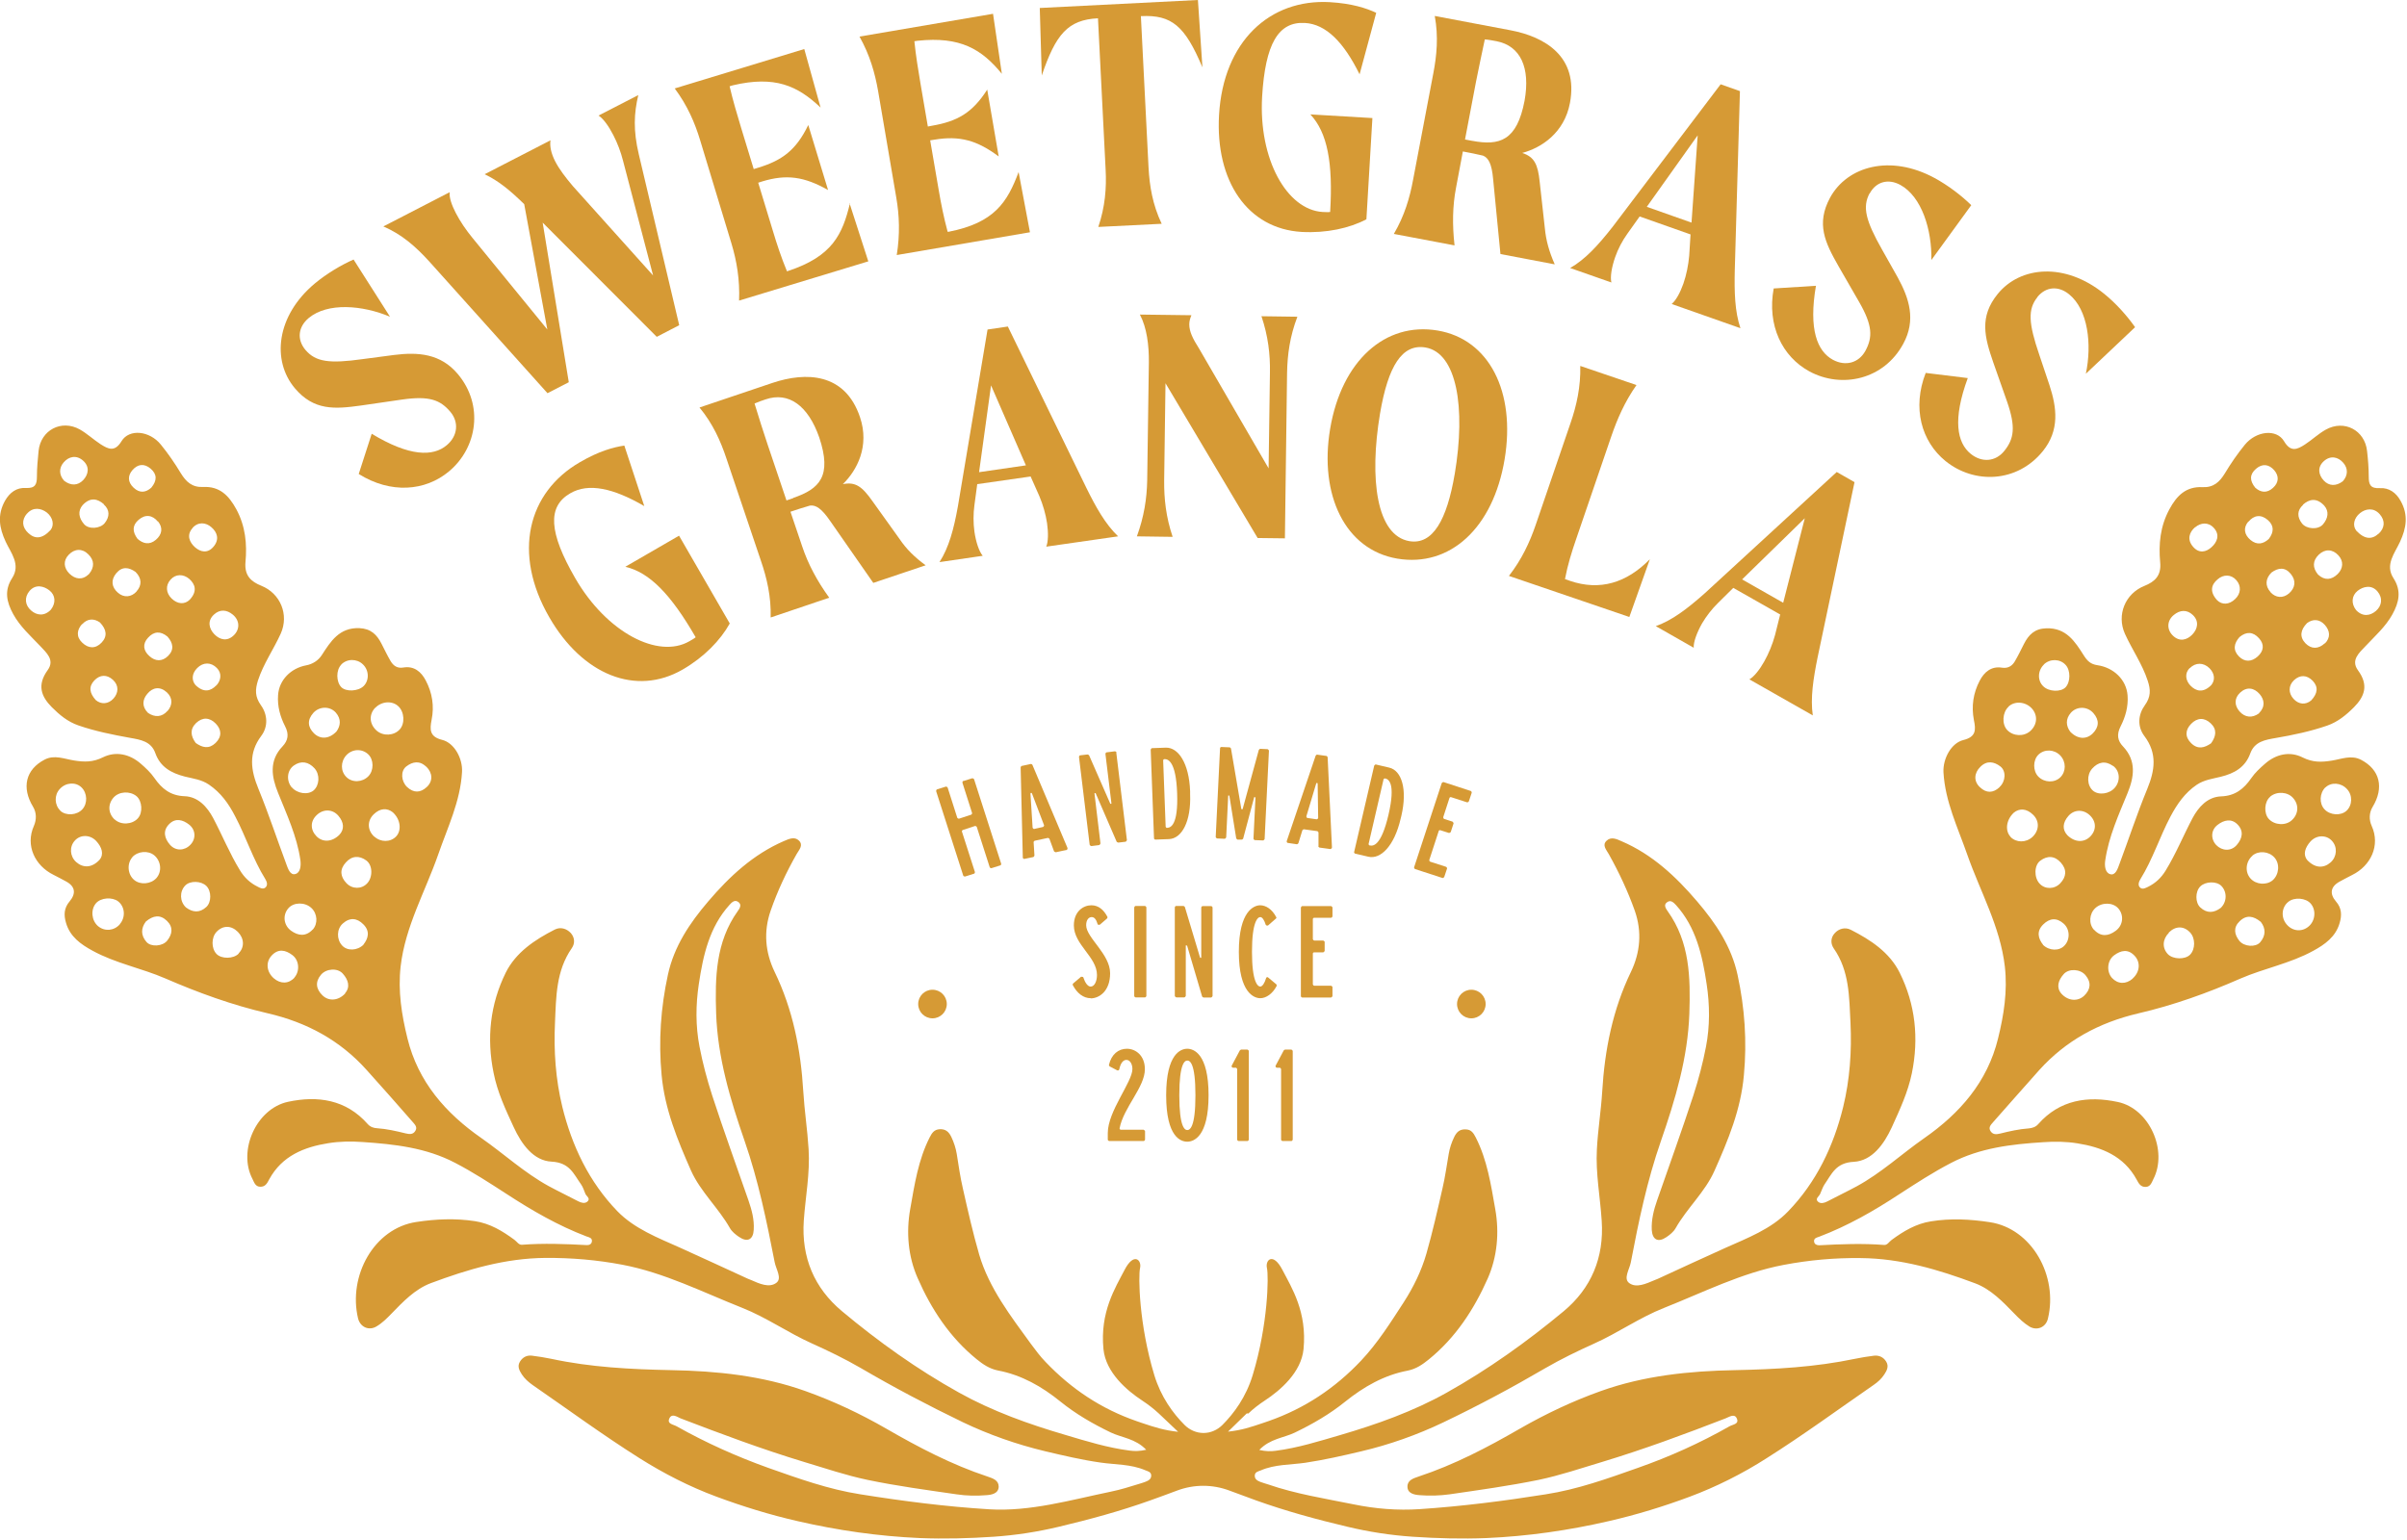 <svg viewBox="0 0 144.73 92.64" xmlns="http://www.w3.org/2000/svg" id="Logos">
  <defs>
    <style>
      .cls-1 {
        fill: #d69a35;
        stroke-width: 0px;
      }
    </style>
  </defs>
  <g>
    <path d="m40.83,32.22l3.05,5.28c-.56,1.01-1.55,2.03-2.83,2.77-2.82,1.63-6.03.31-8.02-3.14-2.22-3.84-1.31-7.51,1.84-9.33,1.15-.67,2.01-.9,2.67-1l1.2,3.64c-1.86-1.08-3.35-1.41-4.45-.77-1.39.8-1.29,2.36.3,5.11,1.89,3.27,4.99,4.87,6.86,3.79.14-.08.27-.15.38-.24-1.49-2.58-2.77-3.9-4.23-4.24l3.23-1.87Z" class="cls-1"></path>
    <path d="m55.66,34l-3.15,1.06-2.59-3.72c-.52-.76-.87-.98-1.22-.93-.36.1-.78.24-1.17.37l.71,2.1c.35,1.05.89,2.06,1.62,3.07l-3.52,1.19c.03-1.27-.23-2.37-.59-3.42l-2.07-6.14c-.35-1.05-.81-2.09-1.62-3.07l4.39-1.48c2-.67,4.36-.62,5.26,2.06.59,1.75-.18,3.2-1.03,4.03.75-.15,1.15.13,1.77,1.01l1.64,2.29c.42.62.91,1.1,1.58,1.59Zm-7.97-4.05c1.59-.54,2.35-1.31,1.57-3.64-.67-1.92-1.84-2.76-3.22-2.29-.21.07-.45.15-.67.25.26.84.52,1.69.79,2.48l1.13,3.35.41-.14Z" class="cls-1"></path>
    <path d="m62.91,32.88c.12-.29.13-.83.05-1.4-.08-.55-.25-1.13-.47-1.65l-.52-1.17-3.21.46-.17,1.27c-.07.51-.07,1.07,0,1.58.09.63.28,1.2.5,1.46l-2.6.38c.56-.87.86-1.97,1.11-3.37l1.78-10.62,1.22-.18,4.71,9.68c.58,1.18,1.15,2.2,1.92,2.94l-4.32.62Zm-1.22-4.88l-2.1-4.82-.72,5.22,2.82-.41Z" class="cls-1"></path>
    <path d="m78.01,19.05c-.45,1.18-.6,2.27-.62,3.38l-.13,9.95-1.64-.02-5.54-9.31-.08,5.85c-.01,1.11.11,2.2.51,3.39l-2.15-.03c.43-1.18.6-2.27.62-3.38l.1-7.08c.01-1.03-.12-2.09-.54-2.88l3.1.04c-.08.18-.13.37-.13.55,0,.43.21.86.58,1.44l4.19,7.22.08-5.76c.02-1.11-.11-2.2-.51-3.39l2.17.03Z" class="cls-1"></path>
    <path d="m79.98,25.79c.69-4.09,3.31-6.44,6.46-5.91,3.1.52,4.71,3.68,4.03,7.75-.69,4.13-3.28,6.5-6.45,5.97-3.14-.53-4.71-3.83-4.04-7.81Zm7.49,2.73c.68-4.03.12-7.3-1.76-7.62-1.4-.23-2.24,1.1-2.73,3.97-.66,3.95-.21,7.35,1.77,7.68,1.4.23,2.25-1.27,2.72-4.04Z" class="cls-1"></path>
    <path d="m99.2,33.65l-1.23,3.46-7.24-2.47c.77-.99,1.25-2.02,1.61-3.07l2.1-6.14c.36-1.05.61-2.16.58-3.42l3.38,1.15c-.71,1.01-1.16,2.05-1.52,3.1l-2.1,6.14c-.27.78-.52,1.58-.68,2.43l.31.11c1.79.61,3.39.12,4.78-1.29Z" class="cls-1"></path>
    <path d="m105.19,40.86c.27-.15.61-.57.89-1.07.27-.48.5-1.04.65-1.59l.31-1.24-2.82-1.6-.91.9c-.37.36-.71.8-.97,1.24-.31.55-.52,1.12-.5,1.46l-2.28-1.3c.97-.34,1.88-1.03,2.95-1.98l7.93-7.29,1.07.61-2.22,10.54c-.26,1.29-.44,2.44-.29,3.49l-3.8-2.16Zm2.03-4.6l1.3-5.09-3.77,3.68,2.48,1.41Z" class="cls-1"></path>
  </g>
  <g>
    <path d="m57.92,46.98l.54-.17s.09.01.11.06l1.63,5.08s0,.09-.05.1l-.54.17s-.08,0-.1-.06l-.78-2.43s-.06-.06-.1-.05l-.73.24c-.05.02-.07.06-.06.1l.78,2.43s0,.09-.05.1l-.54.17s-.09,0-.11-.05l-1.63-5.08s0-.1.05-.11l.54-.17s.09.02.1.06l.58,1.82s.06.07.11.05l.73-.24s.07-.06.05-.1l-.58-1.82s0-.1.04-.11Z" class="cls-1"></path>
    <path d="m63.38,51.21l-.28-.76s-.06-.06-.1-.05l-.79.17s-.06.04-.06.08l.05.81s-.03.08-.07.09l-.53.11c-.05.01-.1-.03-.1-.08l-.13-5.42s.02-.08.06-.09l.56-.12s.07.01.09.06l2.11,5s0,.1-.05.11l-.65.14s-.08-.01-.1-.05Zm-1.2-1.35l.54-.12s.07-.06.06-.1l-.73-1.92c-.02-.05-.09-.04-.09.02l.13,2.05s.05.08.09.07Z" class="cls-1"></path>
    <path d="m67.12,45.26l.64,5.27s-.03.09-.09.1l-.43.05s-.08-.02-.1-.06l-1.26-2.91s-.08-.03-.07.02l.36,3s-.03.09-.08.1l-.47.06s-.09-.03-.1-.08l-.64-5.27c0-.06.03-.11.08-.11l.43-.05s.09.02.1.06l1.27,2.9s.07.03.07-.01l-.36-2.97c0-.06.03-.11.08-.11l.48-.06c.05,0,.1.03.11.09Z" class="cls-1"></path>
    <path d="m71.56,47.59v.16c.07,1.68-.51,2.69-1.27,2.72l-.83.03s-.07-.03-.07-.07l-.2-5.34s.03-.08.07-.09l.83-.03c.76-.03,1.41.94,1.47,2.62Zm-1.38,2.2c.21,0,.67-.16.6-2.08h0c-.07-1.95-.56-2.06-.77-2.05-.04,0-.07.04-.07.09l.15,3.98s.04.07.08.07h.01Z" class="cls-1"></path>
    <path d="m76.04,50.47s-.05.08-.09.08l-.51-.02s-.07-.04-.07-.09l.12-2.47s-.07-.06-.08-.01l-.66,2.48s-.04.06-.09.06h-.25s-.07-.04-.08-.09l-.41-2.55s-.07-.04-.07,0l-.12,2.51s-.05.08-.09.08l-.46-.02s-.08-.04-.08-.09l.26-5.32c0-.06.04-.1.09-.09l.49.02s.07.03.08.08l.62,3.63s.06.04.08,0l.97-3.55s.05-.07.08-.07l.45.02s.08.05.08.09l-.26,5.32Z" class="cls-1"></path>
    <path d="m79.28,50.88v-.81s-.04-.08-.08-.08l-.8-.11s-.07.02-.09.06l-.24.78s-.05.06-.09.06l-.54-.08c-.05,0-.08-.06-.07-.11l1.74-5.14s.05-.07.09-.06l.57.08s.06.04.06.09l.26,5.42s-.04.09-.09.09l-.66-.09s-.07-.04-.07-.08Zm-.66-1.68l.55.08s.09-.03.09-.08l-.03-2.06c0-.06-.07-.07-.09-.01l-.59,1.97s.01.09.06.1Z" class="cls-1"></path>
    <path d="m84.26,49.08l-.04.16c-.38,1.64-1.2,2.46-1.94,2.29l-.81-.19s-.06-.05-.05-.08l1.21-5.21s.05-.07.09-.07l.81.19c.74.17,1.11,1.28.73,2.91Zm-1.9,1.77c.21.05.69.03,1.13-1.85h0c.44-1.91,0-2.14-.21-2.18-.04,0-.08.02-.09.06l-.9,3.89s.02.08.06.08h.01Z" class="cls-1"></path>
    <path d="m86.74,52.81l-1.66-.54s-.07-.06-.05-.11l1.66-5.06s.06-.07.11-.06l1.65.54s.06.06.04.11l-.17.51s-.06.07-.1.06l-.96-.31c-.05-.02-.1.01-.11.06l-.37,1.14s0,.09.06.11l.5.16s.07.07.06.11l-.17.52s-.07.06-.11.05l-.5-.16c-.05-.02-.1,0-.11.04l-.57,1.75s0,.08.06.1l.96.31s.06.06.05.1l-.17.51s-.06.07-.1.06Z" class="cls-1"></path>
  </g>
  <g>
    <path d="m65.59,60.04c-.46,0-.83-.31-1.08-.78-.02-.03-.01-.08.01-.1l.48-.41s.13-.01.14.04c.1.31.26.55.44.55.23,0,.38-.32.38-.7,0-1.08-1.39-1.82-1.39-2.98,0-.85.58-1.21,1.05-1.21.44,0,.75.28.97.7.01.03,0,.07-.03.1l-.43.37s-.12.02-.13-.03c-.08-.28-.19-.43-.36-.43-.16,0-.33.15-.33.49,0,.75,1.44,1.73,1.44,2.89,0,1.1-.68,1.51-1.17,1.51Z" class="cls-1"></path>
    <path d="m68.93,54.58v5.33s-.03.08-.08.08h-.57s-.08-.03-.08-.08v-5.33s.03-.09.08-.09h.57s.08.04.08.09Z" class="cls-1"></path>
    <path d="m72.91,54.6v5.31s-.04.09-.1.09h-.44s-.08-.03-.09-.07l-.9-3.05s-.08-.04-.08,0v3.02s-.04.09-.09.09h-.48s-.09-.04-.09-.09v-5.31c0-.06.04-.1.09-.1h.43s.08.03.09.08l.91,3.03s.07.03.07,0v-3c0-.06.04-.1.09-.1h.49c.06,0,.1.04.1.1Z" class="cls-1"></path>
    <path d="m75.77,54.45c.35,0,.72.24.96.7.03.03.02.08-.01.1l-.48.42s-.11.01-.13-.04c-.09-.29-.21-.47-.33-.47-.15,0-.5.26-.5,2.09s.35,2.09.5,2.09c.12,0,.26-.2.35-.51.02-.06.08-.08.13-.03l.49.41s.03.07.01.1c-.24.46-.63.73-.98.73-.37,0-1.29-.32-1.29-2.79s.92-2.8,1.29-2.8Z" class="cls-1"></path>
    <path d="m80.04,60h-1.74s-.08-.03-.08-.08v-5.33s.03-.09.08-.09h1.74s.08.04.08.09v.53s-.03.08-.08.08h-1.01c-.06,0-.09.04-.09.09v1.2s.03.08.09.08h.53s.09.04.09.08v.55s-.05.08-.09.08h-.53c-.06,0-.09.03-.09.08v1.85s.03.08.09.08h1.01s.08.04.08.08v.54s-.03.08-.08.08Z" class="cls-1"></path>
    <path d="m68.77,67.96s.08.03.08.08v.51s-.03.08-.08.08h-2.08s-.08-.03-.08-.08v-.4c0-1.32,1.48-3.07,1.48-3.85,0-.31-.15-.55-.36-.55-.18,0-.35.17-.43.57-.01.05-.07.08-.12.06l-.46-.24s-.05-.06-.04-.09c.15-.64.57-.97,1.08-.97s1.08.39,1.08,1.23c0,1.08-1.28,2.3-1.52,3.55-.01.05.03.09.08.09h1.38Z" class="cls-1"></path>
    <path d="m72.67,65.88c0,2.5-.9,2.79-1.28,2.79s-1.27-.26-1.27-2.79.9-2.8,1.27-2.8,1.28.28,1.28,2.8Zm-.79,0c0-1.96-.34-2.09-.49-2.09s-.48.17-.48,2.09.33,2.09.48,2.09.49-.15.49-2.09Z" class="cls-1"></path>
    <path d="m74.61,63.13h.4s.08.04.08.09v5.33s-.03.08-.08.08h-.54s-.08-.03-.08-.08v-4.25s-.04-.08-.08-.08h-.17c-.06,0-.1-.07-.08-.12l.49-.92s.04-.04.07-.04Z" class="cls-1"></path>
    <path d="m77.25,63.13h.4s.08.04.08.09v5.33s-.03.08-.08.08h-.54s-.08-.03-.08-.08v-4.25s-.04-.08-.08-.08h-.17c-.06,0-.1-.07-.08-.12l.49-.92s.04-.04.07-.04Z" class="cls-1"></path>
  </g>
  <g>
    <path d="m18.37,21.05c.61.72,1.44.83,3.43.55l1.9-.25c1.43-.18,2.79-.09,3.83,1.15,1.57,1.87,1.17,4.43-.53,5.85-1.43,1.2-3.51,1.36-5.43.16l.78-2.42c2.28,1.38,3.69,1.38,4.51.69.66-.55.75-1.38.22-2.01-.61-.72-1.27-.97-2.89-.74l-2.48.36c-1.58.22-2.84.32-3.99-1.05-1.38-1.65-1.12-4.34,1.21-6.29.71-.59,1.58-1.11,2.33-1.44l2.19,3.44c-1.66-.7-3.75-.87-4.89.08-.63.53-.72,1.28-.2,1.91Z" class="cls-1"></path>
    <path d="m38.38,5.72c-.26,1.1-.31,2.12.03,3.56l2.43,10.28-1.35.7-6.86-6.87,1.57,9.6-1.28.66-7.08-7.89c-.85-.94-1.69-1.67-2.79-2.14l3.99-2.06c-.04.32.12.77.36,1.24.26.51.64,1.06,1.01,1.51l4.5,5.51-1.39-7.54c-.88-.86-1.56-1.41-2.38-1.8l3.96-2.04c-.05.35.03.77.28,1.26.24.47.62.97,1.07,1.5l4.82,5.37-1.81-6.91c-.13-.51-.33-1.05-.58-1.53-.28-.55-.61-1-.89-1.18l2.37-1.22Z" class="cls-1"></path>
    <path d="m51.08,12.22l1.13,3.5-7.77,2.36c.05-1.26-.14-2.38-.46-3.44l-1.88-6.2c-.32-1.06-.77-2.1-1.53-3.12l7.79-2.37.98,3.52c-1.39-1.32-2.75-1.93-5.27-1.34l-.2.06c.2.86.45,1.69.69,2.49l.76,2.49.26-.08c1.45-.44,2.29-1.06,3.02-2.57l1.19,3.91c-1.43-.81-2.5-.96-3.95-.52l-.25.08.88,2.89c.24.8.51,1.62.85,2.44l.06-.02c2.67-.88,3.28-2.2,3.73-4.09Z" class="cls-1"></path>
    <path d="m61.25,10.36l.68,3.61-8.01,1.37c.2-1.24.16-2.38-.03-3.47l-1.09-6.39c-.19-1.09-.5-2.18-1.12-3.28l8.03-1.37.53,3.61c-1.21-1.48-2.49-2.26-5.06-1.99l-.2.03c.09.88.23,1.73.37,2.56l.44,2.57.26-.05c1.5-.26,2.41-.76,3.31-2.17l.69,4.02c-1.31-.98-2.36-1.26-3.86-1.01l-.26.04.51,2.97c.14.83.31,1.68.54,2.53h.06c2.76-.54,3.53-1.78,4.21-3.6Z" class="cls-1"></path>
    <path d="m68.6.97l.46,9.1c.06,1.11.24,2.23.79,3.39l-3.81.19c.41-1.21.5-2.35.44-3.45l-.46-9.1c-1.82.09-2.54.97-3.38,3.44l-.12-4.06,9.51-.48.27,4.05c-1.05-2.49-1.84-3.17-3.69-3.08Z" class="cls-1"></path>
    <path d="m82.52,7.11l-.36,6.08c-1.02.54-2.41.84-3.89.76-3.26-.19-5.2-3.06-4.97-7.04.26-4.42,3.05-6.99,6.67-6.78,1.33.08,2.18.36,2.78.64l-1,3.7c-.95-1.93-2.02-3.02-3.29-3.09-1.6-.09-2.38,1.26-2.57,4.43-.22,3.77,1.49,6.81,3.64,6.94.16,0,.31.02.45,0,.18-2.97-.17-4.78-1.19-5.87l3.73.22Z" class="cls-1"></path>
    <path d="m93.48,15.9l-3.26-.62-.44-4.51c-.08-.91-.28-1.28-.61-1.41-.36-.09-.8-.17-1.21-.25l-.41,2.18c-.21,1.09-.23,2.23-.09,3.47l-3.65-.69c.64-1.09.96-2.18,1.16-3.27l1.21-6.37c.21-1.09.32-2.22.09-3.47l4.55.86c2.08.39,4.1,1.59,3.58,4.37-.34,1.81-1.72,2.7-2.87,3.01.73.24.94.68,1.05,1.74l.31,2.79c.07.74.26,1.41.59,2.16Zm-4.96-7.43c1.65.31,2.69,0,3.15-2.41.36-2-.25-3.3-1.68-3.58-.22-.04-.46-.09-.71-.11-.18.86-.37,1.73-.53,2.55l-.66,3.47.42.08Z" class="cls-1"></path>
    <path d="m100.53,18.27c.24-.2.5-.67.69-1.21.18-.52.3-1.11.35-1.68l.08-1.28-3.06-1.08-.74,1.04c-.3.42-.56.91-.73,1.4-.21.6-.31,1.19-.23,1.53l-2.48-.87c.9-.51,1.67-1.35,2.55-2.47l6.5-8.58,1.16.41-.31,10.77c-.03,1.32,0,2.48.34,3.49l-4.12-1.45Zm1.18-4.89l.37-5.24-3.06,4.3,2.69.95Z" class="cls-1"></path>
    <path d="m112.42,11.62c-.45.83-.24,1.65.75,3.4l.94,1.67c.69,1.26,1.11,2.56.33,3.99-1.16,2.15-3.69,2.71-5.64,1.66-1.64-.89-2.56-2.77-2.15-4.99l2.54-.16c-.45,2.63.08,3.94,1.02,4.45.76.41,1.55.19,1.95-.53.45-.83.44-1.54-.38-2.96l-1.25-2.17c-.79-1.39-1.34-2.52-.49-4.09,1.03-1.89,3.62-2.63,6.29-1.18.81.44,1.62,1.06,2.2,1.63l-2.4,3.3c.04-1.8-.57-3.81-1.87-4.52-.72-.39-1.45-.2-1.84.52Z" class="cls-1"></path>
    <path d="m122.51,17.87c-.59.73-.54,1.57.11,3.47l.61,1.82c.45,1.37.62,2.72-.4,3.98-1.54,1.9-4.12,1.99-5.85.59-1.45-1.18-2.01-3.19-1.19-5.3l2.53.31c-.92,2.5-.65,3.89.18,4.56.67.54,1.49.47,2.01-.17.59-.73.71-1.43.17-2.98l-.83-2.36c-.52-1.51-.85-2.73.27-4.11,1.36-1.67,4.04-1.92,6.4-.01.72.58,1.39,1.34,1.86,2.01l-2.96,2.8c.37-1.76.14-3.85-1.01-4.78-.64-.52-1.39-.47-1.91.17Z" class="cls-1"></path>
  </g>
  <path d="m75.06,85.02c.3-.29.64-.55.99-.78.93-.61,2.19-1.69,2.33-3.09.22-2.24-.71-3.69-1.27-4.77-.56-1.08-1.04-.6-.93-.11.11.48.07,3.39-.86,6.45-.4,1.31-1.12,2.29-1.82,2.99-.3.3-.71.48-1.13.48,0,0,0,0-.01,0-.42,0-.83-.18-1.13-.48-.7-.7-1.42-1.68-1.82-2.99-.93-3.06-.97-5.97-.86-6.45.11-.48-.37-.97-.93.11-.56,1.08-1.49,2.54-1.27,4.77.14,1.4,1.4,2.48,2.33,3.09.35.23.69.49,1,.78l1.16,1.1c-.83-.09-1.37-.26-2.17-.53-.11-.04-.21-.07-.32-.11-2.14-.74-3.93-1.94-5.47-3.55-.32-.33-.6-.7-.88-1.08-1.23-1.69-2.53-3.38-3.12-5.38-.38-1.31-.68-2.64-.98-3.97-.16-.69-.26-1.38-.37-2.08-.06-.37-.17-.7-.33-1.04-.15-.31-.35-.48-.7-.46-.33.02-.46.22-.6.49-.69,1.36-.91,2.84-1.17,4.31-.25,1.4-.13,2.85.45,4.16.82,1.87,1.93,3.56,3.54,4.87.38.31.78.58,1.28.68,1.43.27,2.65.97,3.76,1.87.93.75,1.95,1.34,3.03,1.86.67.32,1.48.36,2.13,1.04-.41.09-.69.09-.99.05-1.32-.17-2.59-.56-3.86-.94-2.22-.65-4.4-1.43-6.41-2.55-2.5-1.39-4.84-3.06-7.04-4.9-1.66-1.39-2.44-3.23-2.29-5.44.1-1.43.38-2.84.29-4.3-.07-1.16-.25-2.31-.32-3.47-.15-2.51-.62-4.92-1.73-7.21-.56-1.17-.67-2.41-.23-3.67.41-1.18.94-2.31,1.56-3.4.15-.26.42-.53.14-.81-.27-.26-.6-.1-.91.03-1.84.8-3.26,2.12-4.54,3.62-1.12,1.31-2.06,2.71-2.43,4.42-.43,1.98-.57,3.97-.38,6.02.19,2.07.96,3.92,1.77,5.76.57,1.27,1.65,2.24,2.34,3.46.12.21.34.39.55.53.5.34.85.16.88-.43.04-.62-.12-1.2-.32-1.78-.73-2.1-1.49-4.19-2.18-6.31-.31-.96-.57-1.94-.76-2.93-.24-1.24-.23-2.52-.04-3.77.26-1.74.64-3.42,1.84-4.75.15-.17.32-.33.53-.18.23.16.09.39-.03.55-1.33,1.86-1.37,4-1.3,6.15.09,2.66.85,5.19,1.71,7.67.83,2.39,1.33,4.84,1.81,7.3.08.42.46.97.1,1.24-.43.32-1.02.05-1.52-.17-.06-.03-.13-.05-.2-.08-1.35-.62-2.71-1.25-4.06-1.86-1.34-.6-2.75-1.14-3.78-2.2-1.7-1.76-2.73-3.92-3.31-6.28-.4-1.65-.52-3.34-.44-5.05.07-1.57.06-3.12,1.01-4.49.21-.3.17-.65-.06-.91-.25-.27-.62-.38-.96-.21-1.2.61-2.34,1.37-2.95,2.59-.94,1.91-1.16,3.94-.73,6.04.23,1.16.72,2.2,1.21,3.26.47,1.02,1.19,2.02,2.28,2.07,1.09.06,1.32.74,1.77,1.37.12.17.18.38.26.57.07.15.33.28.11.47-.15.12-.35.07-.53-.02-.59-.31-1.2-.6-1.79-.92-1.46-.8-2.69-1.94-4.05-2.89-2.14-1.49-3.8-3.38-4.44-5.99-.35-1.42-.58-2.85-.41-4.34.28-2.41,1.48-4.49,2.26-6.73.56-1.62,1.33-3.19,1.43-4.95.05-.81-.46-1.76-1.2-1.94-.76-.19-.74-.62-.63-1.2.17-.83.04-1.63-.35-2.37-.27-.52-.7-.89-1.35-.78-.36.06-.59-.1-.76-.38-.2-.34-.37-.7-.55-1.05-.28-.55-.64-.91-1.34-.94-1.2-.04-1.72.8-2.25,1.62-.21.33-.56.55-.95.62-.9.17-1.62.87-1.68,1.79-.05.67.13,1.3.42,1.87.25.48.18.86-.15,1.21-.83.87-.66,1.84-.27,2.8.53,1.32,1.13,2.6,1.34,4.03.05.36,0,.77-.3.85-.32.09-.45-.34-.55-.61-.56-1.5-1.06-3.02-1.67-4.51-.46-1.12-.62-2.14.17-3.19.43-.57.37-1.3-.02-1.84-.37-.52-.35-.94-.18-1.49.33-1.01.94-1.87,1.37-2.82.51-1.14-.02-2.42-1.17-2.88-.62-.25-1.02-.61-.95-1.42.1-1.09,0-2.16-.55-3.18-.46-.84-1.01-1.39-2-1.34-.66.03-1.02-.31-1.34-.83-.36-.6-.76-1.18-1.2-1.72-.68-.84-1.9-.96-2.36-.21-.41.68-.8.48-1.26.19-.43-.28-.81-.64-1.25-.89-1.11-.62-2.35.04-2.48,1.29-.05.51-.1,1.02-.1,1.54,0,.48-.1.72-.68.69-.53-.03-.95.26-1.24.77-.47.85-.35,1.62.04,2.46.31.67.92,1.37.39,2.19-.49.76-.33,1.44.06,2.16.41.75,1.04,1.31,1.62,1.92.37.4.9.84.46,1.45-.66.91-.39,1.59.24,2.23.47.47.96.88,1.6,1.1,1.01.35,2.06.56,3.11.75.63.11,1.27.21,1.52.92.3.84.96,1.2,1.78,1.41.49.12,1,.18,1.44.48.72.49,1.19,1.15,1.58,1.91.65,1.23,1.07,2.58,1.81,3.77.09.15.18.37,0,.52-.14.11-.31.02-.46-.06-.45-.22-.8-.55-1.06-.98-.62-1.01-1.07-2.12-1.62-3.16-.35-.65-.89-1.27-1.71-1.3-.85-.03-1.37-.45-1.82-1.1-.22-.32-.52-.6-.82-.86-.67-.58-1.5-.76-2.27-.38-.6.3-1.13.29-1.74.19-.58-.09-1.18-.36-1.77-.05-1.13.59-1.4,1.67-.69,2.84.21.35.21.77.05,1.14-.53,1.18.06,2.4,1.18,2.95.25.12.49.26.74.39.57.3.62.73.23,1.2-.35.41-.36.83-.22,1.3.24.83.89,1.29,1.59,1.67,1.38.76,2.95,1.05,4.38,1.67,1.98.86,4.02,1.6,6.13,2.09,2.39.55,4.38,1.64,5.97,3.41.94,1.04,1.86,2.09,2.78,3.14.14.16.3.32.14.55-.14.21-.35.18-.57.13-.57-.14-1.13-.27-1.72-.31-.19-.01-.4-.07-.56-.25-1.3-1.48-3.01-1.72-4.79-1.34-1.91.41-3.03,2.94-2.14,4.64.1.2.17.46.46.47.31.01.42-.2.55-.45.77-1.41,2.1-1.94,3.55-2.17.68-.11,1.37-.12,2.06-.07,1.92.13,3.82.34,5.56,1.25,1.08.56,2.09,1.22,3.11,1.88,1.52.99,3.09,1.9,4.8,2.55.14.05.35.08.32.3-.02.16-.16.23-.31.22-1.3-.07-2.6-.12-3.9-.02-.19.01-.3-.19-.45-.3-.72-.53-1.46-.98-2.37-1.12-1.18-.18-2.35-.13-3.53.05-2.54.38-4.11,3.24-3.5,5.8.13.52.65.76,1.11.48.34-.2.62-.48.9-.77.7-.72,1.41-1.47,2.36-1.83,2.22-.83,4.47-1.5,6.89-1.52,1.57-.01,3.1.12,4.63.41,2.53.48,4.83,1.65,7.2,2.59,1.47.58,2.76,1.5,4.19,2.14,1,.45,1.99.93,2.94,1.48,2,1.17,4.05,2.25,6.14,3.26,1.59.76,3.25,1.34,4.96,1.75,1.1.26,2.2.52,3.33.68.89.13,1.82.09,2.68.46.14.06.34.09.36.29.02.23-.15.33-.33.4-.12.05-.24.08-.36.12-.58.18-1.15.36-1.74.48-2.42.5-4.85,1.21-7.31,1.06-2.6-.16-5.17-.49-7.74-.9-1.92-.3-3.73-.95-5.54-1.59-1.9-.68-3.75-1.51-5.51-2.5-.21-.12-.6-.14-.44-.48.15-.32.46-.09.67,0,2.45.94,4.91,1.86,7.42,2.62,1.27.38,2.53.81,3.82,1.08,1.77.37,3.57.61,5.36.87.59.09,1.21.1,1.8.05.29-.02.72-.09.73-.51,0-.39-.35-.5-.67-.61-2.15-.71-4.15-1.76-6.09-2.88-1.56-.9-3.18-1.66-4.86-2.26-2.6-.93-5.33-1.21-8.08-1.26-2.42-.05-4.83-.17-7.2-.68-.38-.08-.77-.14-1.16-.19-.3-.04-.56.09-.72.35-.18.28-.05.53.11.78.17.26.39.45.64.63,2.14,1.48,4.24,3.02,6.44,4.41,1.46.92,3,1.71,4.62,2.31,1.59.59,3.21,1.09,4.87,1.47,2.43.56,4.87.91,7.35,1.02,1.49.06,2.97.02,4.45-.08,1.32-.09,2.62-.29,3.92-.6,1.85-.44,3.69-.94,5.48-1.58.54-.19,1.07-.39,1.61-.59,1.03-.39,2.15-.39,3.18,0,.53.2,1.07.4,1.6.59,1.79.64,3.62,1.14,5.48,1.58,1.3.31,2.6.51,3.92.6,1.48.1,2.97.14,4.45.08,2.48-.11,4.93-.46,7.35-1.02,1.66-.38,3.29-.88,4.87-1.47s3.16-1.38,4.61-2.31c2.2-1.39,4.3-2.93,6.44-4.41.26-.18.47-.37.64-.63.16-.24.29-.5.11-.78-.16-.26-.42-.38-.72-.35-.39.05-.78.11-1.16.19-2.38.5-4.78.63-7.2.68-2.75.05-5.48.33-8.08,1.26-1.68.6-3.29,1.36-4.86,2.26-1.94,1.12-3.94,2.17-6.09,2.88-.32.11-.68.22-.67.61,0,.42.44.49.73.51.6.05,1.21.03,1.8-.05,1.79-.26,3.59-.51,5.36-.87,1.29-.27,2.55-.7,3.82-1.08,2.51-.76,4.97-1.67,7.42-2.62.21-.08.53-.31.67,0,.16.35-.23.36-.44.48-1.76,1-3.6,1.83-5.51,2.5-1.81.64-3.61,1.29-5.54,1.59-2.51.4-5.03.72-7.57.89-1.34.09-2.68-.02-3.99-.29-1.73-.35-3.46-.62-5.14-1.2-.15-.05-.31-.09-.46-.15-.18-.07-.35-.17-.33-.4.02-.2.21-.23.36-.29.85-.37,1.78-.33,2.68-.46,1.13-.17,2.23-.42,3.33-.68,1.71-.4,3.38-.99,4.97-1.75,2.09-1,4.13-2.09,6.13-3.26.95-.55,1.94-1.03,2.94-1.48,1.43-.64,2.72-1.56,4.19-2.14,2.37-.94,4.67-2.11,7.2-2.59,1.53-.29,3.06-.43,4.63-.41,2.42.02,4.67.69,6.89,1.52.95.36,1.66,1.11,2.36,1.83.28.29.56.56.9.77.46.27.99.04,1.11-.48.62-2.56-.96-5.42-3.5-5.8-1.19-.18-2.35-.24-3.53-.05-.9.14-1.65.59-2.37,1.12-.15.11-.26.32-.45.3-1.3-.1-2.6-.05-3.9.02-.15,0-.29-.06-.31-.22-.03-.22.19-.25.32-.3,1.71-.65,3.28-1.55,4.8-2.55,1.02-.66,2.03-1.32,3.11-1.88,1.74-.91,3.64-1.13,5.55-1.25.69-.05,1.38-.04,2.06.07,1.45.23,2.78.76,3.55,2.17.13.24.24.46.55.45.29-.01.36-.27.46-.47.88-1.71-.23-4.24-2.14-4.64-1.79-.38-3.49-.14-4.79,1.34-.16.18-.37.23-.56.25-.59.04-1.15.17-1.72.31-.22.05-.42.08-.57-.13-.16-.23,0-.39.14-.55.93-1.05,1.85-2.1,2.78-3.14,1.59-1.76,3.57-2.85,5.96-3.41,2.11-.49,4.15-1.22,6.13-2.09,1.43-.62,3-.91,4.38-1.67.7-.38,1.35-.84,1.59-1.67.14-.47.13-.9-.22-1.3-.39-.46-.34-.89.23-1.2.25-.13.49-.27.74-.39,1.12-.55,1.71-1.77,1.18-2.95-.17-.37-.16-.79.05-1.14.71-1.17.44-2.25-.69-2.84-.59-.31-1.19-.04-1.77.05-.62.1-1.14.11-1.74-.19-.77-.39-1.6-.21-2.27.38-.3.26-.6.54-.82.86-.45.65-.97,1.07-1.82,1.1-.82.03-1.36.65-1.71,1.3-.55,1.04-1,2.15-1.62,3.16-.26.43-.61.76-1.06.98-.15.07-.32.17-.46.06-.18-.14-.09-.37,0-.52.74-1.19,1.16-2.54,1.81-3.77.4-.75.86-1.42,1.58-1.91.45-.3.96-.36,1.44-.48.82-.2,1.48-.57,1.78-1.41.26-.71.89-.81,1.52-.92,1.05-.18,2.1-.4,3.11-.75.63-.22,1.13-.63,1.6-1.1.63-.64.91-1.32.24-2.23-.44-.61.08-1.05.46-1.45.57-.61,1.21-1.17,1.62-1.92.39-.71.55-1.4.06-2.16-.53-.81.08-1.51.39-2.19.39-.84.51-1.62.04-2.46-.28-.51-.71-.8-1.24-.77-.58.03-.68-.21-.68-.69,0-.51-.04-1.03-.1-1.54-.13-1.25-1.37-1.91-2.48-1.29-.45.25-.82.61-1.25.89-.46.3-.86.49-1.26-.19-.45-.76-1.67-.63-2.36.21-.44.54-.84,1.12-1.2,1.72-.32.52-.68.86-1.34.83-.99-.05-1.55.5-2,1.34-.55,1.02-.65,2.09-.55,3.18.08.81-.33,1.17-.95,1.42-1.15.46-1.68,1.74-1.17,2.88.43.95,1.04,1.81,1.37,2.82.18.54.2.97-.18,1.49-.39.54-.46,1.26-.02,1.84.79,1.05.63,2.07.17,3.19-.61,1.48-1.11,3.01-1.67,4.51-.1.27-.23.7-.55.61-.3-.08-.36-.49-.3-.85.21-1.42.8-2.71,1.34-4.03.39-.96.55-1.93-.27-2.8-.33-.34-.4-.72-.15-1.21.29-.57.47-1.19.42-1.86-.07-.96-.85-1.68-1.81-1.82-.41-.06-.61-.25-.83-.6-.52-.82-1.05-1.66-2.25-1.62-.7.02-1.06.39-1.34.94-.18.35-.35.71-.55,1.05-.16.27-.4.43-.76.38-.65-.11-1.08.26-1.35.78-.39.74-.51,1.54-.35,2.37.12.58.14,1.01-.63,1.2-.74.18-1.24,1.13-1.2,1.94.1,1.76.86,3.32,1.43,4.95.78,2.23,1.98,4.32,2.26,6.73.17,1.49-.06,2.92-.41,4.34-.64,2.61-2.3,4.5-4.44,5.99-1.36.95-2.58,2.09-4.05,2.89-.59.32-1.2.61-1.79.92-.18.09-.38.14-.53.02-.22-.18.04-.32.11-.47.09-.19.15-.4.26-.57.44-.63.68-1.32,1.77-1.37,1.09-.06,1.81-1.05,2.28-2.07.48-1.06.97-2.1,1.21-3.26.43-2.11.21-4.14-.73-6.04-.61-1.23-1.75-1.98-2.95-2.59-.34-.17-.72-.06-.96.21-.23.25-.27.6-.06.91.95,1.36.93,2.92,1.01,4.49.08,1.71-.04,3.4-.44,5.05-.58,2.36-1.61,4.52-3.31,6.28-1.03,1.07-2.44,1.6-3.78,2.2-1.36.61-2.71,1.24-4.06,1.86-.06.03-.13.05-.2.08-.5.21-1.09.49-1.52.17-.36-.27.02-.82.1-1.24.47-2.47.98-4.92,1.81-7.3.86-2.48,1.62-5.01,1.71-7.67.07-2.16.03-4.29-1.3-6.15-.12-.17-.27-.39-.03-.55.21-.15.38.02.53.18,1.2,1.33,1.58,3.01,1.84,4.75.19,1.25.2,2.53-.04,3.77-.19.99-.45,1.97-.76,2.93-.69,2.11-1.45,4.21-2.18,6.31-.2.57-.35,1.16-.32,1.78.04.59.38.77.88.43.21-.14.43-.32.55-.53.69-1.22,1.78-2.19,2.34-3.46.82-1.84,1.59-3.69,1.77-5.76.19-2.04.05-4.03-.38-6.02-.37-1.71-1.31-3.11-2.43-4.42-1.28-1.5-2.7-2.83-4.54-3.62-.31-.14-.64-.29-.91-.03-.28.27-.01.54.14.81.61,1.09,1.14,2.22,1.56,3.4.44,1.26.33,2.5-.23,3.67-1.1,2.28-1.58,4.69-1.73,7.21-.07,1.15-.26,2.3-.32,3.47-.08,1.45.2,2.87.29,4.3.15,2.21-.63,4.06-2.29,5.44-2.2,1.83-4.54,3.5-7.04,4.9-2,1.12-4.19,1.9-6.41,2.55-1.27.37-2.54.77-3.86.94-.3.04-.59.04-.99-.05.65-.68,1.46-.72,2.13-1.04,1.08-.52,2.1-1.11,3.03-1.86,1.12-.9,2.34-1.6,3.76-1.87.51-.1.9-.37,1.28-.68,1.61-1.31,2.71-3,3.54-4.87.57-1.3.7-2.75.45-4.16-.26-1.47-.48-2.95-1.17-4.31-.14-.27-.27-.48-.6-.49-.36-.02-.55.15-.7.46-.16.33-.27.66-.33,1.02-.12.68-.21,1.37-.37,2.05-.3,1.32-.6,2.64-.97,3.94-.3,1.04-.78,2.02-1.36,2.92-.79,1.22-1.57,2.46-2.57,3.52-1.56,1.65-3.38,2.87-5.55,3.63-.11.04-.21.07-.32.11-.8.27-1.3.44-2.13.53l1.13-1.1ZM11.58,31.75c.34-.38.8-.33,1.13-.04.35.3.5.73.13,1.17-.36.43-.79.32-1.11.04-.34-.3-.53-.74-.15-1.16Zm-2.08-.39c.31.38.25.79-.13,1.11-.39.33-.77.23-1.1-.06-.32-.43-.32-.81.06-1.14.41-.36.84-.29,1.16.1Zm-1.54-3.08c.31-.36.7-.43,1.1-.09.39.34.39.71.04,1.14-.32.29-.69.36-1.07,0-.35-.33-.36-.71-.07-1.05Zm-1.72,2.06c.37.33.36.74.06,1.12-.27.34-.97.4-1.25.06-.31-.36-.39-.78-.08-1.14.46-.49.89-.39,1.28-.05Zm-4.61.55c.36-.41.84-.33,1.19-.06.36.29.46.75.22,1.05-.5.54-.94.56-1.34.18-.37-.34-.42-.78-.07-1.18Zm1.43,5.78c-.39.41-.85.35-1.19.05-.36-.31-.43-.78-.09-1.18.36-.42.86-.29,1.19-.03.37.29.4.76.09,1.16Zm.77-8.86c.31-.36.77-.46,1.17-.1.4.36.33.82,0,1.17-.32.33-.73.35-1.14.04-.32-.35-.32-.78-.03-1.11Zm.3,5.56c.35-.37.81-.4,1.18-.03.37.36.38.78.04,1.19-.4.38-.82.32-1.18-.03-.34-.34-.38-.78-.04-1.13Zm.81,4.18c.32-.36.72-.36,1.07-.11.4.42.46.83.1,1.21-.36.38-.79.37-1.17,0-.37-.35-.32-.77,0-1.12Zm1.88,4.47c-.31.34-.74.36-1.06.09-.38-.42-.44-.81-.09-1.18.34-.36.76-.37,1.12-.04.37.34.34.79.03,1.13Zm1.39-6.44c-.31.34-.76.39-1.12.07-.38-.33-.44-.76-.1-1.17.35-.42.75-.37,1.16-.08.38.38.39.81.06,1.17Zm1.86,7.18c-.33.38-.76.4-1.17.12-.39-.39-.33-.81-.04-1.15.32-.39.76-.46,1.17-.09.38.35.34.79.04,1.13Zm.03-3.3c-.35.34-.76.33-1.12,0-.37-.33-.42-.73-.08-1.1.35-.39.75-.42,1.17-.07.34.38.42.79.03,1.17Zm.22-3.46c-.34-.33-.38-.78-.07-1.13.31-.36.78-.35,1.13-.05.36.32.5.74.03,1.25-.3.3-.73.28-1.09-.07Zm2.64,8.69c-.4.38-.79.28-1.19,0-.3-.41-.37-.82.02-1.2.39-.37.82-.34,1.18.03.36.37.38.79-.01,1.17Zm.04-3.46c-.33.34-.75.46-1.25-.03-.24-.29-.22-.69.11-1.02.36-.36.83-.36,1.18,0,.32.32.25.76-.04,1.06Zm1.07-3.03c-.41.41-.86.28-1.18-.05-.32-.33-.44-.8-.03-1.18.36-.34.78-.3,1.14,0,.42.35.43.87.07,1.23Zm-10.44,10.56c-.36-.34-.38-.94-.03-1.31.36-.39.95-.43,1.3-.09.35.34.38.96.05,1.32-.33.36-.98.4-1.32.09Zm.95,3.09c-.38-.34-.42-.92-.08-1.29.33-.37.92-.37,1.29.03.34.37.47.79.2,1.12-.46.5-.99.51-1.41.14Zm2.63,3.74c-.35.4-.91.45-1.31.12-.4-.34-.46-.99-.13-1.38.29-.34.98-.39,1.34-.11.41.33.45.96.09,1.37Zm-.31-6.29c-.4-.37-.43-.91-.08-1.32.33-.38.99-.42,1.39-.09.34.29.39.99.08,1.33-.34.38-1.02.42-1.39.07Zm1.05,2.26c.34-.37.96-.42,1.33-.11.41.35.47.98.12,1.37-.33.36-.96.42-1.33.11-.4-.33-.45-.99-.11-1.37Zm2.11,5.01c-.28.36-.98.4-1.25.09-.35-.4-.34-.83-.04-1.23.44-.37.86-.44,1.27-.04.39.38.32.8.02,1.18Zm.16-5.76c-.33-.38-.45-.84-.05-1.24.38-.39.83-.26,1.19.02.42.32.43.87.09,1.22-.35.37-.89.39-1.23,0Zm2.19,3.74c-.41.38-.83.33-1.23.03-.38-.36-.39-.96-.04-1.32.29-.3.96-.28,1.27.03.31.31.31.97,0,1.26Zm1.94,2.81c-.31.32-1.03.33-1.33.02-.32-.33-.32-.99,0-1.33.38-.4.88-.4,1.28,0,.39.39.41.93.05,1.29Zm11.28-11.25c.39.38.41.88.03,1.23-.39.36-.79.36-1.18,0-.36-.34-.41-.96-.05-1.24.38-.29.8-.37,1.2.02Zm-3.07-3.53c.38-.4,1.02-.45,1.39-.1.37.34.41,1.05.08,1.4-.35.38-1,.41-1.39.06-.43-.39-.47-.96-.08-1.37Zm-.41,4.11c-.36.37-.97.4-1.32.05-.36-.35-.36-.93,0-1.32.36-.38.94-.4,1.31-.05.34.32.35.97.01,1.32Zm-1.64-6.71c.35-.37.95-.37,1.31-.02.38.36.39.97.04,1.31-.33.32-1.06.35-1.34.06-.31-.32-.32-1.03,0-1.35Zm-1.67,2.9c.36-.4.99-.42,1.35-.02.34.39.29.8.04,1.14-.44.46-.97.48-1.35.11-.39-.39-.41-.81-.04-1.23Zm-1.3,4.48c-.33-.4-.29-1.01.12-1.31.45-.32.89-.23,1.25.16.34.38.3,1.02-.05,1.33-.34.29-.99.2-1.32-.19Zm.17,11.44c-.34.38-.84.4-1.25.04-.44-.39-.49-.97-.13-1.36.4-.44.84-.34,1.24-.04.43.31.47.98.13,1.36Zm1.09-2.89c-.41.44-.87.38-1.3.07-.46-.34-.51-.95-.16-1.35.32-.37.99-.38,1.38-.02.37.34.41.95.08,1.31Zm.25-6.89c.39-.37.94-.36,1.29.04.35.4.38.83.06,1.16-.45.44-1.01.45-1.37.08-.38-.39-.38-.91.02-1.28Zm1.71,10.73c-.41.45-.99.49-1.37.12-.39-.38-.45-.81-.09-1.24.32-.38,1-.42,1.31-.07.34.38.46.81.14,1.18Zm1.1-2.93c-.38.37-.98.39-1.29.05-.34-.37-.33-.99.04-1.32.42-.38.86-.34,1.24.05.41.41.3.84,0,1.22Zm.21-3.68c-.33.35-.89.35-1.24-.02-.37-.39-.42-.82-.04-1.24.37-.42.82-.43,1.24-.12.39.29.39,1.02.04,1.38Zm.44-2.81c-.42-.38-.45-.95-.04-1.35.39-.38.81-.39,1.15-.12.48.44.53,1.1.2,1.45-.34.36-.93.36-1.31.01Zm104.54-4.27c.42.3.46.91.12,1.31-.32.39-.98.48-1.32.19-.36-.31-.39-.95-.05-1.33.36-.4.79-.49,1.25-.16Zm-2.53-3.19c.36-.4.99-.39,1.35.02.37.42.35.84-.04,1.23-.38.37-.91.35-1.35-.11-.25-.34-.3-.75.04-1.14Zm-1.63-2.9c.37-.36.97-.35,1.31.02.31.33.3,1.03,0,1.35-.29.3-1.01.27-1.34-.06-.36-.34-.34-.95.04-1.31Zm.99,5.47c.36.38.36.97,0,1.32-.35.34-.96.32-1.32-.05-.33-.34-.33-.99.01-1.32.37-.35.95-.32,1.31.05Zm-3.65,1.91c-.39.36-.79.37-1.18,0-.38-.35-.36-.85.03-1.23.39-.39.82-.31,1.2-.02.36.28.32.9-.05,1.24Zm.54-4.85c.37-.35,1.01-.3,1.39.1.38.41.35.98-.08,1.37-.39.35-1.03.32-1.39-.06-.33-.35-.29-1.06.08-1.4Zm.12,7.83c-.33-.35-.28-1,.2-1.45.33-.27.76-.26,1.15.12.41.39.38.96-.04,1.35-.39.35-.97.34-1.31-.01Zm1.79,1.44c.43-.32.87-.3,1.24.12.37.42.33.85-.04,1.24-.35.37-.92.37-1.24.02-.34-.36-.34-1.1.04-1.38Zm.17,5.06c-.3-.38-.41-.81,0-1.22.39-.39.82-.43,1.24-.05.38.34.39.96.04,1.32-.31.33-.91.32-1.29-.05Zm2.47,3.06c-.38.36-.96.33-1.37-.12-.32-.37-.2-.8.14-1.18.31-.35,1-.31,1.31.07.36.43.31.86-.09,1.24Zm-1.01-9.65c-.32-.34-.29-.76.06-1.16.35-.4.9-.41,1.29-.04.4.38.4.9.02,1.28-.37.37-.92.36-1.37-.08Zm1.6,5.69c-.33-.36-.29-.97.08-1.31.39-.36,1.06-.35,1.38.02.35.4.3,1.02-.16,1.35-.43.32-.89.38-1.3-.07Zm2.33,2.93c-.41.36-.9.34-1.25-.04-.34-.38-.29-1.05.13-1.36.41-.3.84-.4,1.24.04.36.39.31.97-.13,1.36Zm11.58-11.49c.35-.34.94-.3,1.3.09.35.37.33.98-.03,1.31-.34.31-.99.27-1.32-.09-.33-.35-.3-.97.05-1.32Zm-.89,3.24c.37-.4.96-.4,1.29-.03.34.37.3.95-.08,1.29-.42.37-.94.36-1.41-.14-.27-.33-.13-.75.2-1.12Zm.01,3.74c.34.39.28,1.04-.13,1.38-.4.34-.96.29-1.31-.12-.36-.41-.32-1.04.1-1.37.36-.29,1.05-.23,1.34.11Zm-2.44-6.43c.4-.34,1.06-.3,1.39.09.35.4.32.95-.08,1.32-.37.35-1.04.31-1.39-.07-.31-.34-.27-1.04.08-1.33Zm-1.07,3.55c.37-.32.99-.27,1.33.11.34.38.28,1.03-.11,1.37-.37.31-1,.26-1.33-.11-.35-.39-.29-1.02.12-1.37Zm.51,3.98c.3.39.31.82-.04,1.23-.27.31-.96.27-1.25-.09-.3-.38-.38-.8.02-1.18.41-.4.83-.32,1.27.04Zm-2.59-5.84c.36-.28.82-.4,1.19-.02.4.41.28.86-.05,1.24-.34.39-.88.36-1.23,0-.34-.36-.33-.91.09-1.22Zm-1.05,3.71c.31-.31.98-.33,1.27-.03.35.36.34.96-.04,1.32-.4.3-.82.35-1.23-.03-.31-.29-.31-.95,0-1.26Zm-1.89,2.77c.4-.4.9-.41,1.28,0,.32.34.32,1,0,1.33-.3.31-1.02.29-1.33-.02-.36-.37-.34-.9.05-1.29Zm8.06-25.73c.38-.34.82-.44,1.28.05.31.35.24.77-.08,1.14-.29.33-.98.28-1.25-.06-.3-.38-.31-.79.06-1.12Zm-2.82-2.16c.39-.34.79-.27,1.1.09.29.34.28.73-.07,1.05-.38.35-.75.28-1.07,0-.35-.43-.35-.8.04-1.14Zm-.45,3.18c.32-.39.75-.46,1.16-.1.38.33.38.72.06,1.14-.33.3-.7.39-1.1.06-.38-.32-.45-.73-.13-1.11Zm-3.21.34c.33-.28.79-.34,1.13.04.38.42.19.86-.15,1.16-.32.29-.75.39-1.11-.04-.37-.43-.22-.87.13-1.17Zm-1.35,6.5c-.36-.36-.35-.89.07-1.23.36-.3.78-.34,1.14,0,.4.38.29.85-.03,1.18-.32.33-.77.46-1.18.05Zm1.03,1.97c.35-.35.82-.35,1.18,0,.33.33.35.73.11,1.02-.49.49-.92.37-1.25.03-.29-.3-.37-.74-.04-1.06Zm1.28,4.52c-.4.28-.8.38-1.19,0-.39-.38-.37-.8-.01-1.17.36-.37.79-.4,1.18-.03.39.37.32.78.02,1.2Zm.36-8.61c-.47-.52-.34-.94.03-1.25.35-.31.82-.31,1.13.05.31.35.27.81-.07,1.13-.36.35-.79.37-1.09.07Zm1.35,2.22c.42-.35.82-.32,1.17.07.34.37.29.77-.08,1.1-.37.33-.78.34-1.12,0-.38-.38-.31-.79.03-1.17Zm1.17,4.59c-.4.29-.84.26-1.17-.12-.3-.34-.34-.78.04-1.13.4-.37.84-.29,1.17.09.29.34.35.76-.04,1.15Zm.69-7.3c-.33-.37-.31-.8.06-1.17.41-.3.82-.34,1.16.08.34.41.27.84-.1,1.17-.37.32-.81.27-1.12-.07Zm2.45,6.52c-.33.28-.75.25-1.06-.09-.31-.34-.33-.79.03-1.13.36-.33.77-.32,1.12.04.35.37.3.76-.09,1.18Zm.82-3.44c-.38.36-.81.37-1.17,0-.36-.38-.3-.8.1-1.21.35-.26.75-.25,1.07.11.31.35.36.76,0,1.12Zm.77-4.16c-.36.35-.77.41-1.18.03-.34-.41-.33-.83.04-1.19.38-.37.84-.34,1.18.03.33.35.3.79-.04,1.13Zm.31-5.58c-.41.31-.83.29-1.14-.04-.33-.35-.4-.81,0-1.17.4-.36.86-.26,1.17.1.29.33.29.76-.03,1.11Zm1.99,7.8c-.35.3-.8.36-1.19-.05-.31-.4-.27-.87.09-1.16.33-.26.83-.39,1.19.03.34.4.27.87-.09,1.18Zm.16-4.65c-.4.37-.84.35-1.34-.18-.24-.31-.14-.76.22-1.05.34-.28.83-.35,1.19.06.35.4.3.84-.07,1.18Z" class="cls-1"></path>
  <circle r=".86" cy="60.39" cx="56.07" class="cls-1"></circle>
  <circle r=".86" cy="60.39" cx="88.47" class="cls-1"></circle>
</svg>